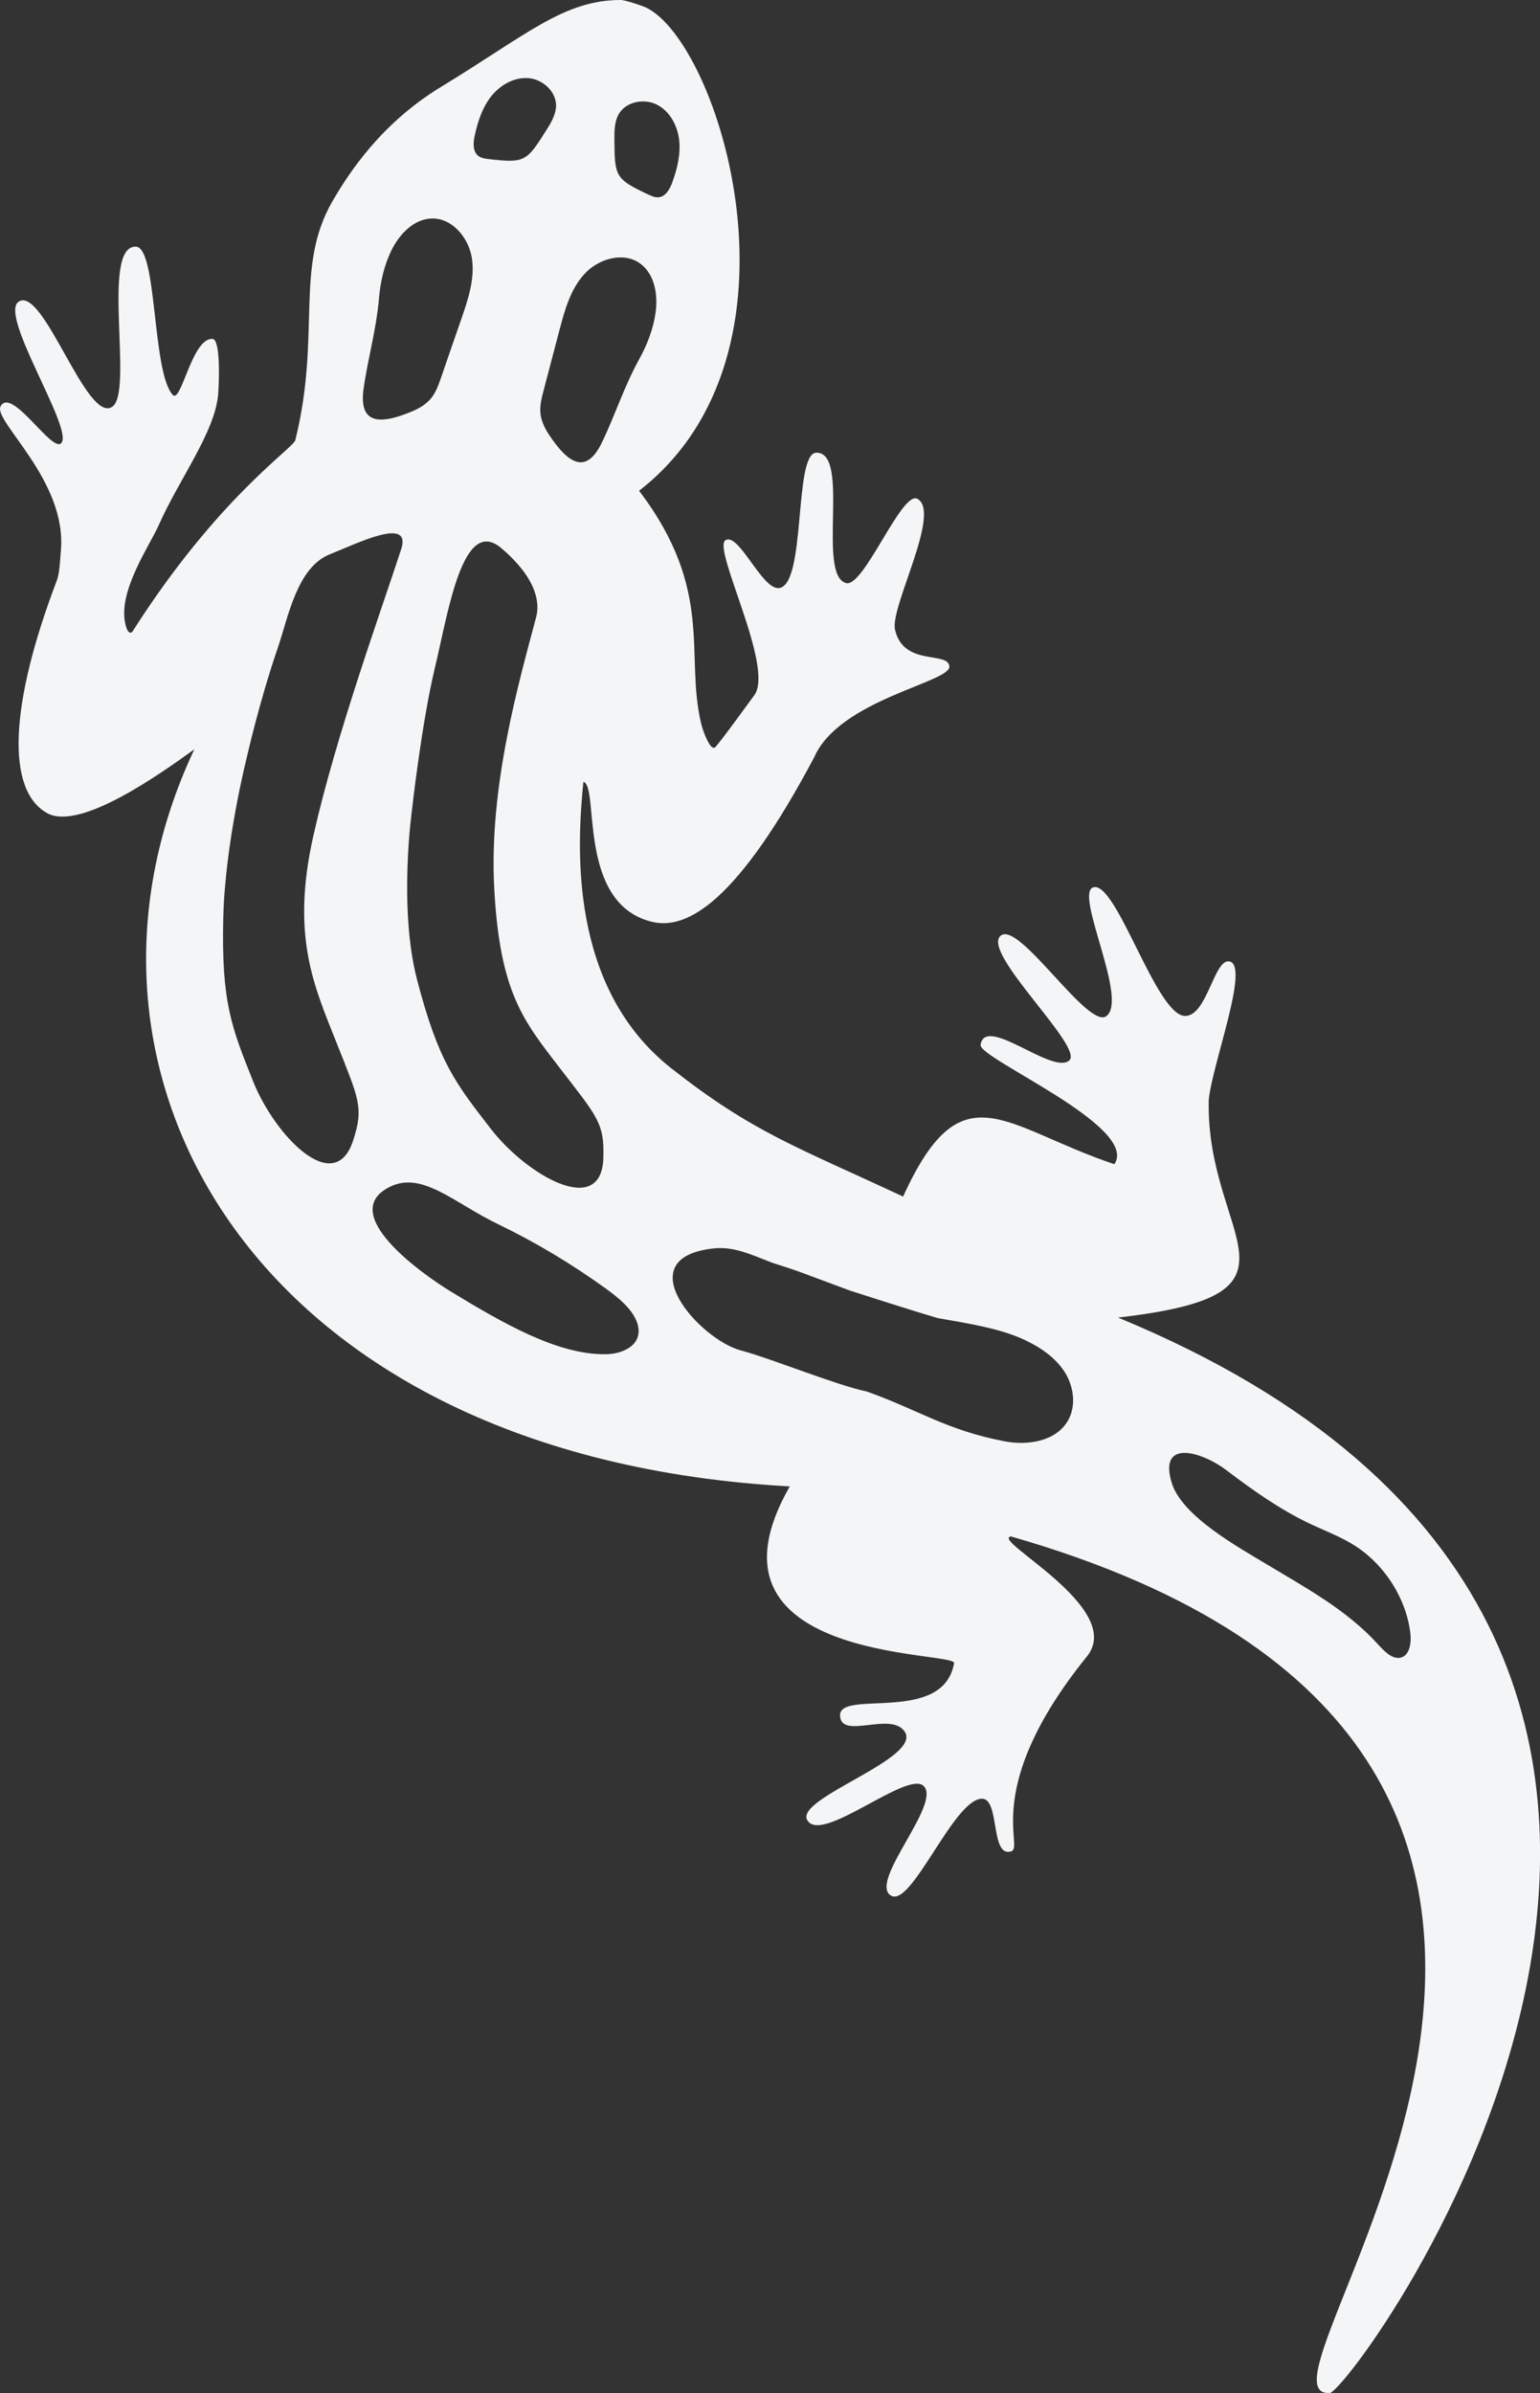<svg xmlns="http://www.w3.org/2000/svg" id="Ebene_2" data-name="Ebene 2" viewBox="0 0 364.05 565.62">
  <rect x="0" y="0" width="364.05" height="565.62" fill="#333333" stroke="none"/>
  <defs fill="#000000">
    <style>
      .cls-1 {
        fill: #f4f5f6;
        stroke-width: 0px;
      }
    </style>
  </defs>
  <g id="Ebene_1-2" data-name="Ebene 1">
    <path class="cls-1" d="M264.26,311.41c48.45-5.53,20.74-18.63,21.48-51.42.83-8.59,9.73-31.66,4.93-32.75-3.66-.79-5.22,12.69-10.42,12.88-6.87.26-16.34-32.19-21.83-30.38-4.49,1.46,8.46,26.63,3.08,30.45-4.4,3.1-20.83-23-25.03-18.96-4.32,4.16,19.8,26.24,16.31,29.4-3.93,3.53-19.88-10.91-20.97-3.68-.51,3.24,37.65,19.32,31.62,28.21-26.32-8.84-36.05-22.88-49.94,7.65-25.41-11.86-35.52-15.18-54.72-30.25-24.39-19.14-22.39-52.56-20.86-67.76,3.87.95-1.66,28.82,16.28,33.09,8.36,1.98,20.28-4.98,38.27-38.88,5.98-13.72,32.32-17.72,31.97-21.52-.36-3.68-10.88.12-12.86-8.7-1.19-5.32,11.08-27.76,5.3-30.89-3.72-2.02-12.69,21.11-16.88,19.91-6.97-1.98,1.15-31.08-7.05-30.81-5.37.19-2.29,31.55-8.88,32-4,.25-9.41-13.2-12.55-11.32-3.21,1.93,11.67,30.02,6.79,36.66-4.86,6.66-7.64,10.43-9.13,12.18-1.2,1.41-3.04-3.97-3.36-5.26-4.05-16.45,3.29-31.51-14.73-55.27,42.01-32.59,19.01-106.08,1.55-114.25C151.65,1.31,147.76-.01,146.75,0c-13.49,0-22.17,8.17-42.5,20.54-13.93,8.47-21.6,20-25.67,27.05-9.05,15.67-2.57,31.44-8.77,56.45-.48,1.93-18.38,13.58-38.55,45.32-1.04.78-1.51-1.36-1.67-2.07-1.66-7.68,5.85-18.46,7.92-23.14,4.84-10.94,13.28-21.96,14.06-30.92.17-2.02.69-13.01-1.33-13.13-4.88-.29-7.4,15.45-9.42,13.22-4.94-5.51-3.59-34.89-8.71-35.02-8.37-.21-.44,34.32-5.56,37.83-6.06,4.15-16.25-28.58-22.11-24.85-4.8,3.05,12.56,29.39,10.16,33.29-1.92,3.16-11.74-13.28-14.44-8.58-1.98,3.45,15.83,17.52,14.22,34.29-.21,2.07-.22,5.06-.98,7.01-11.12,29.2-12.01,49.47-2.26,54.89,7.72,4.29,26.67-9.21,34.8-15.08-36.14,76.64,14.42,167.29,140.76,174.21-23.74,41.49,38.65,38.85,38.85,41.74-2.53,14.65-27.28,6.07-26.96,12.48.29,5.73,11.95-1.1,15.26,3.71,4.32,6.35-25.94,15.7-23.03,20.92,3.28,5.94,23.66-11.86,27.54-8.03,4.25,4.19-12.93,22.44-7.82,25.85,4.84,3.22,14.74-22.48,21.48-22.85,4.44-.25,1.99,13.93,6.99,12.45,3.34-.97-7.36-14.83,18.04-46.21,8.87-11.44-23.04-27.44-18.07-28.23,177.84,50.94,55.3,199.47,74.4,202.41.27.04.58-.02.88.05,4.47,1.07,137.2-177.08-49.98-254.2h0ZM94.84,129.79c-4.8,14.74-15.34,43.75-20.73,67.6-5.4,23.85.15,35.69,5.42,49,5.27,13.31,6.54,15.33,3.92,23.26-4.44,13.41-18.53-1.31-23.61-14.06-5.08-12.73-7.54-18.62-7.06-38.72.43-17.6,5.52-37.69,5.52-37.69,0,0,3.02-13.45,7.39-26.13,2.38-6.89,4.46-18.95,12.28-22.04,6.25-2.47,19.44-9.11,16.87-1.21h0ZM109.08,75.32c-1.6,4.62-3.21,9.24-4.8,13.89-.62,1.8-1.27,3.64-2.5,5.08-1.14,1.31-2.66,2.21-4.24,2.89-8.46,3.58-12.71,2.62-11.58-5.38.97-6.96,3-13.87,3.63-21.31.33-3.9,1.22-7.77,2.93-11.3,1.9-3.85,5.32-7.48,9.62-7.55,4.85-.07,8.72,4.65,9.42,9.45.72,4.8-.89,9.62-2.48,14.24h0ZM131.45,25.02c-.05,2.1-1.2,4.01-2.32,5.79-4.66,7.38-5.04,7.78-13.68,6.78-.8-.1-1.63-.21-2.29-.67-1.46-1.03-1.32-3.22-.92-4.96.72-3.29,1.82-6.62,3.92-9.25,2.13-2.64,5.42-4.52,8.79-4.24,3.37.28,6.54,3.17,6.51,6.55h0ZM153.3,46c-7.87-3.7-7.99-4.25-8.06-12.97-.02-2.1.01-4.34,1.08-6.15,1.76-2.89,5.97-3.67,8.98-2.14,3.01,1.54,4.82,4.87,5.24,8.24.4,3.34-.41,6.76-1.54,9.93-.58,1.69-1.62,3.62-3.4,3.73-.8.04-1.56-.31-2.3-.64h0ZM129.69,102.6c-.94-1.44-1.7-3.04-1.92-4.76-.22-1.88.26-3.77.75-5.61,1.25-4.75,2.49-9.48,3.73-14.21,1.25-4.72,2.59-9.62,5.86-13.21,3.26-3.61,9.1-5.38,13.09-2.62,3.53,2.45,4.36,7.37,3.79,11.62-.54,3.88-1.96,7.59-3.85,11.02-3.62,6.54-5.77,13.4-8.84,19.73-3.51,7.28-7.58,5.71-12.62-1.97h0ZM142.63,273.84c-.57,14.12-18.17,3.85-26.58-7.01-8.39-10.84-12.39-15.82-17.46-35.28-4.44-17.03-1.2-40.12-1.2-40.12,0,0,2.28-20.56,5.42-33.6,3.14-13.04,6.53-36.11,15.73-28.25,8.99,7.69,8.94,13.49,8.2,16.28-3.94,14.99-11.28,40.03-9.89,64.44,1.39,24.41,6.85,30.92,15.59,42.26,8.73,11.34,10.52,12.93,10.18,21.28h0ZM143.2,320.07c-11.4.18-24.41-7.41-36.4-14.67-7.27-4.41-27.3-18.72-14.58-24.92,7.64-3.73,15.12,3.84,25.51,8.85,8.69,4.18,17.23,9.28,25.39,15.16,3.12,2.24,6.51,5.02,7.55,8.3,1.51,4.79-2.98,7.22-7.47,7.29h0ZM252.39,335.89c-2.87,4.78-9.46,5.82-14.93,4.76-13.8-2.64-20.29-7.41-32.57-11.77-7.1-1.46-22.79-7.87-29.83-9.73-9.54-2.53-27.08-21.84-6.34-24.09,4.9-.53,9.12,1.61,13.79,3.37,7.9,2.57,4.74,1.54,18.36,6.58,8.11,2.61,15.12,4.84,20.79,6.52,6.8,1.21,14.56,2.34,20.61,5.18,3.68,1.74,7.22,4.13,9.42,7.57,2.19,3.45,2.79,8.12.69,11.61h0ZM320.6,365.53c6.91,4.53,11.88,12.49,12.8,20.5.29,2.47-.25,5.51-2.54,5.8-1.93.25-3.72-1.67-5.19-3.28-7.46-8.19-17.24-13.4-26.53-19.01-6.26-3.78-19.74-11.18-22.14-19.04-3.26-10.62,7.26-7.33,12.94-3,6.21,4.72,12.64,9.26,19.54,12.55,3.73,1.77,7.6,3.17,11.12,5.47h0Z" fill="#000000"/>
  </g>
</svg>